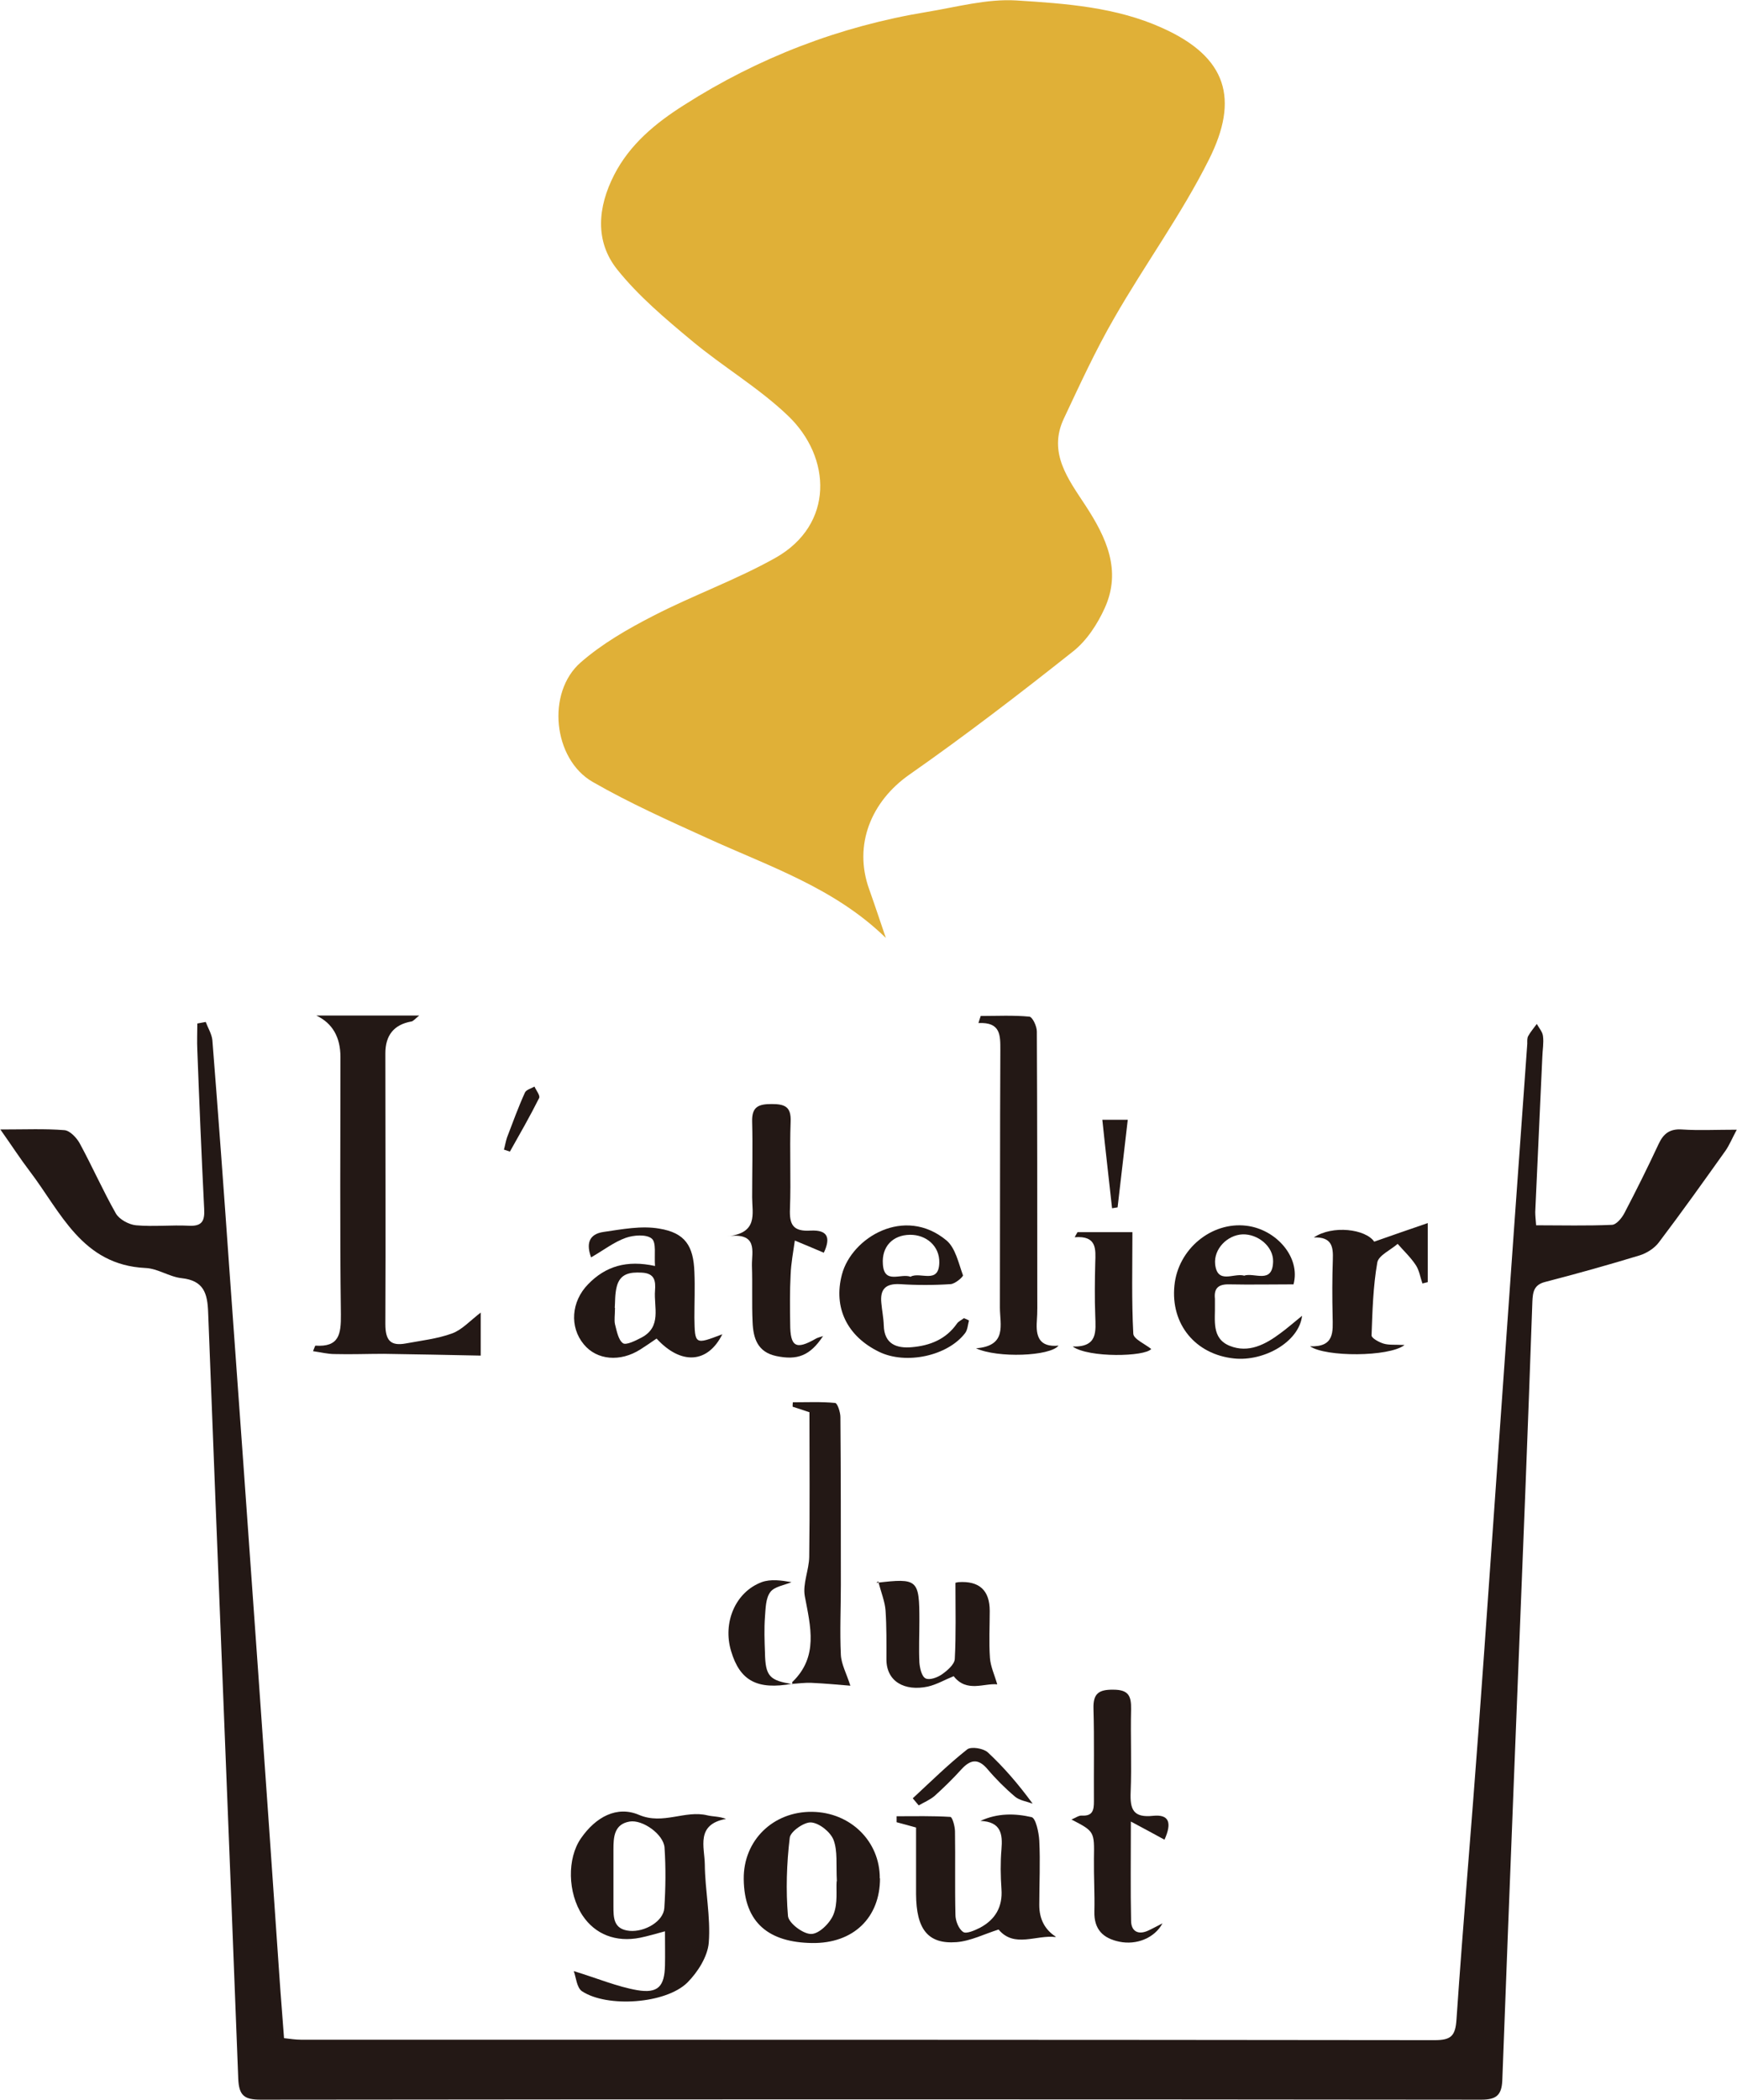 <?xml version="1.0" encoding="UTF-8"?><svg id="_レイヤー_2" xmlns="http://www.w3.org/2000/svg" viewBox="0 0 78.52 94.9"><defs><style>.cls-1{fill:#231815;}.cls-1,.cls-2{stroke-width:0px;}.cls-2{fill:#e0b037;}</style></defs><g id="_レイヤー_1-2"><path class="cls-2" d="M40.03,42.38c-2.31-2.25-5.26-3.22-8.04-4.49-1.76-.8-3.53-1.59-5.2-2.55-1.79-1.03-2.1-4.04-.54-5.4.96-.84,2.12-1.51,3.27-2.1,1.82-.94,3.76-1.63,5.54-2.63,2.65-1.5,2.54-4.54.55-6.43-1.32-1.26-2.94-2.21-4.35-3.39-1.19-.99-2.4-2.01-3.36-3.21-1.02-1.28-.88-2.82-.14-4.27.71-1.39,1.88-2.35,3.16-3.16,3.37-2.15,7.04-3.56,10.98-4.21,1.34-.22,2.71-.6,4.04-.52,2.23.14,4.51.3,6.59,1.24,2.95,1.32,3.49,3.22,2.12,5.95-1.24,2.48-2.9,4.75-4.28,7.16-.85,1.47-1.56,3.02-2.28,4.55-.73,1.55.21,2.75.98,3.93.94,1.44,1.64,2.93.87,4.63-.33.73-.82,1.48-1.43,1.96-2.42,1.92-4.87,3.8-7.4,5.57-1.73,1.21-2.54,3.18-1.82,5.18.26.73.5,1.46.75,2.19Z"/><path class="cls-1" d="M0,51.05c1.15,0,2.03-.04,2.91.03.25.02.55.34.69.59.57,1.05,1.05,2.14,1.64,3.18.16.27.59.5.91.53.79.07,1.6-.02,2.39.02.59.03.72-.21.69-.76-.12-2.39-.22-4.78-.31-7.18-.02-.4,0-.8,0-1.2.13-.02.25-.05.38-.07.1.27.27.54.3.82.27,3.41.52,6.82.76,10.24.44,6.06.87,12.11,1.3,18.17.33,4.63.65,9.27.97,13.9.06.91.14,1.82.21,2.8.27.03.52.07.76.07,17.08,0,34.17,0,51.25.02.75,0,.94-.19.99-.94.3-4.38.68-8.75,1-13.13.35-4.75.67-9.5,1.01-14.25.39-5.57.79-11.15,1.19-16.72,0-.11-.01-.25.04-.34.11-.2.26-.37.39-.55.1.18.26.36.28.55.04.31-.02.62-.03.94-.11,2.34-.21,4.67-.32,7.01,0,.16.02.33.04.6,1.16,0,2.29.03,3.42-.02.2,0,.45-.3.57-.53.54-1.03,1.06-2.08,1.55-3.13.22-.47.51-.69,1.06-.65.76.05,1.53.01,2.47.01-.21.39-.33.69-.51.95-.99,1.39-1.98,2.78-3.01,4.14-.2.27-.55.49-.87.59-1.41.43-2.84.83-4.27,1.2-.51.13-.56.45-.58.89-.1,2.88-.21,5.76-.32,8.63-.35,8.86-.71,17.72-1.04,26.58-.03.66-.28.86-.94.86-18.4-.02-36.79-.02-55.19,0-.72,0-.98-.17-1.01-.95-.44-11.54-.92-23.08-1.36-34.62-.03-.88-.2-1.45-1.2-1.56-.56-.06-1.08-.44-1.64-.46-2.87-.14-3.82-2.53-5.23-4.38-.42-.55-.8-1.14-1.33-1.89Z"/><path class="cls-1" d="M21.73,59.33v1.94c-1.48-.03-2.93-.06-4.38-.08-.74,0-1.48.03-2.22.01-.32,0-.63-.08-.98-.13.07-.16.09-.25.11-.25,1.06.07,1.16-.5,1.15-1.41-.05-3.88-.02-7.75-.02-11.63q0-1.36-1.09-1.88c1.5,0,2.99,0,4.65,0-.2.16-.27.26-.36.27q-1.17.21-1.17,1.44c0,4.08.02,8.15,0,12.23,0,.74.23,1.01.93.88.7-.13,1.42-.21,2.08-.45.45-.16.81-.57,1.32-.96Z"/><path class="cls-1" d="M44.32,45.92c.74,0,1.48-.04,2.21.03.14.01.34.43.34.67.02,3.96.02,7.93.02,11.89,0,.4.01.8-.02,1.2-.05.7.11,1.19.98,1.11-.39.48-2.75.57-3.73.12,1.42-.11,1.08-1.07,1.08-1.84.01-3.88,0-7.75.02-11.63,0-.68.02-1.28-.99-1.23.03-.1.06-.2.1-.31Z"/><path class="cls-1" d="M25.94,89.09c1.08.33,1.95.7,2.86.86.95.16,1.24-.17,1.26-1.12.01-.48,0-.96,0-1.54-.44.12-.78.22-1.12.29-1.1.22-2.04-.15-2.61-1.01-.67-1.02-.7-2.57-.07-3.48.67-.97,1.63-1.49,2.63-1.06,1.09.46,2.07-.23,3.09.02.25.06.52.04.84.16-1.38.25-.97,1.28-.96,2.05.01,1.18.27,2.37.18,3.54-.05.63-.5,1.34-.97,1.81-.98.96-3.62,1.14-4.76.39-.24-.16-.27-.63-.37-.9ZM27.73,84.87h0c0,.43,0,.86,0,1.28,0,.53,0,1.05.73,1.12.69.06,1.53-.43,1.57-1.03.06-.91.07-1.82.01-2.73-.04-.6-.99-1.28-1.58-1.18-.7.12-.73.7-.73,1.26,0,.43,0,.85,0,1.28Z"/><path class="cls-1" d="M48.43,82.24c.19-.08.34-.19.47-.18.5.03.55-.25.55-.64-.01-1.4.02-2.79-.02-4.19-.02-.68.23-.87.9-.86.69,0,.81.29.8.88-.03,1.25.03,2.51-.02,3.76-.03.76.11,1.16,1.02,1.06.71-.07.86.3.51,1.08-.44-.24-.88-.48-1.52-.82,0,1.66-.02,3.07.01,4.48,0,.47.31.66.77.45.2-.09.39-.2.65-.33-.36.67-1.18.99-1.95.83-.74-.15-1.15-.56-1.13-1.36.02-.8-.03-1.6-.02-2.39.02-1.23.03-1.23-1.01-1.77Z"/><path class="cls-1" d="M47.72,87.55c-.88-.11-1.87.51-2.58-.34-.64.2-1.26.52-1.9.57-1.3.1-1.82-.59-1.83-2.17,0-.99,0-1.98,0-3.01-.33-.09-.61-.17-.88-.24v-.27c.82,0,1.63-.02,2.43.03.09,0,.21.43.21.66.02,1.25-.01,2.51.02,3.76,0,.27.14.64.35.78.14.1.52-.07.76-.19.69-.37,1.03-.94.97-1.75-.04-.6-.05-1.2,0-1.79.06-.7-.02-1.25-.95-1.29.78-.36,1.57-.34,2.31-.17.19.04.33.69.35,1.06.05.97,0,1.94,0,2.91q0,.95.74,1.43Z"/><path class="cls-1" d="M37.21,60.38c-.59.9-1.17,1.11-2.12.91-.85-.18-1.04-.81-1.07-1.53-.04-.85,0-1.71-.03-2.56-.01-.64.3-1.52-1.14-1.32,1.44-.13,1.15-1.03,1.15-1.76,0-1.14.03-2.28,0-3.42-.02-.68.29-.8.88-.8.6,0,.89.12.86.8-.05,1.31.02,2.62-.03,3.93-.03.71.13,1.04.93.99.78-.04.92.32.6,1-.44-.19-.88-.37-1.31-.55-.07.51-.17,1.02-.19,1.54-.04.74-.03,1.48-.02,2.22,0,1.05.26,1.19,1.15.68.08-.05.18-.07.36-.13Z"/><path class="cls-1" d="M32.65,60.31c-.66,1.32-1.87,1.39-2.97.19-.23.16-.48.33-.73.49-.91.58-1.97.49-2.56-.23-.65-.78-.57-1.93.19-2.71.79-.82,1.75-1.11,3.03-.83-.04-.49.07-1.06-.15-1.24-.24-.2-.82-.16-1.18-.03-.53.19-1,.56-1.56.88-.21-.57-.14-1.05.57-1.15.83-.12,1.7-.29,2.51-.15,1.17.19,1.55.78,1.59,1.97.03.68,0,1.37,0,2.05.02,1.23.02,1.23,1.25.76ZM27.8,59.11c0,.34-.04.55,0,.74.08.31.15.71.36.86.14.1.56-.11.83-.25.94-.49.56-1.38.62-2.13.03-.42,0-.78-.6-.81-.55-.03-.98.05-1.13.63-.09.35-.07.73-.09.96Z"/><path class="cls-1" d="M35.83,76.11s-.03-.07-.02-.08c1.2-1.15.83-2.51.57-3.89-.1-.56.19-1.18.2-1.77.03-2.16.01-4.32.01-6.54-.26-.09-.51-.17-.76-.25,0-.07,0-.13.01-.2.64,0,1.28-.03,1.91.03.1,0,.24.41.24.64.02,2.53.02,5.06.02,7.59,0,1.05-.05,2.1,0,3.15.02.43.26.86.43,1.4-.48-.04-1.12-.1-1.77-.13-.29-.01-.59.03-.88.05h.02Z"/><path class="cls-1" d="M39.78,84.9c0,1.76-1.19,2.95-3.08,2.92-1.91-.03-3.06-.88-3.08-2.89-.02-1.76,1.34-3.06,3.09-3.04,1.73.02,3.07,1.33,3.06,3.01ZM37.83,85.03c-.04-.76.04-1.37-.15-1.87-.14-.36-.64-.76-1.01-.79-.31-.03-.94.41-.97.69-.14,1.17-.18,2.37-.08,3.54.03.32.69.82,1.05.81.36,0,.86-.5,1.01-.89.2-.5.11-1.11.14-1.49Z"/><path class="cls-1" d="M43.19,71.54s.05-.02.13-.03q1.42-.1,1.42,1.3c0,.71-.04,1.42.01,2.13.03.39.21.77.33,1.19-.58-.07-1.38.39-1.97-.37-.4.16-.77.38-1.17.47-1.04.22-1.87-.22-1.87-1.23,0-.74.01-1.48-.04-2.21-.03-.41-.2-.81-.33-1.32-.12.11-.1.07-.08.07,1.87-.22,1.94-.16,1.94,1.72,0,.63-.03,1.25,0,1.88.02.25.1.63.28.72.18.09.54-.04.75-.19.24-.17.55-.44.57-.68.06-1.11.03-2.23.03-3.44Z"/><path class="cls-1" d="M43.8,59.69c-.05.19-.06.41-.17.56-.79,1.04-2.68,1.44-3.89.85-1.44-.7-2.08-1.99-1.68-3.5.44-1.66,2.82-3.11,4.72-1.54.41.34.55,1.03.75,1.58.02.06-.35.39-.56.4-.76.05-1.53.05-2.3,0-.65-.03-.89.24-.83.85.03.34.1.68.11,1.01.02.86.59,1.05,1.27.99.81-.07,1.54-.35,2.04-1.07.07-.1.21-.16.31-.24.08.03.16.06.23.1ZM41.17,57.7c.43-.23,1.27.36,1.29-.63.02-.75-.59-1.27-1.33-1.26-.77.01-1.28.53-1.22,1.33.06.93.82.39,1.26.57Z"/><path class="cls-1" d="M58.48,58.05c-.99,0-1.96.02-2.92,0-.49-.01-.69.18-.64.65,0,.08,0,.17,0,.26.02.7-.17,1.53.67,1.87.85.34,1.61-.06,2.29-.57.29-.21.56-.45.98-.79-.14,1.19-1.73,2.07-3.07,1.93-1.75-.18-2.88-1.55-2.7-3.3.16-1.64,1.67-2.89,3.25-2.7,1.35.16,2.47,1.43,2.13,2.66ZM56.23,57.66c.46-.17,1.3.41,1.32-.65.01-.67-.68-1.24-1.38-1.22-.69.03-1.31.66-1.24,1.35.1.91.82.4,1.29.51Z"/><path class="cls-1" d="M63.48,60.8c-.7.53-3.55.54-4.26.05,1.12.04,1.03-.67,1.02-1.36-.02-.85-.02-1.71.01-2.56.02-.58-.04-1.03-.86-1,.85-.57,2.34-.38,2.73.19.8-.28,1.57-.55,2.42-.84v2.67c-.08.02-.16.04-.24.06-.1-.28-.14-.59-.3-.83-.23-.35-.54-.64-.82-.96-.32.28-.86.52-.92.84-.19,1.08-.22,2.2-.26,3.3,0,.12.34.31.55.37.24.07.52.04.93.06Z"/><path class="cls-1" d="M48.71,55.69h2.48c0,1.56-.04,3.08.04,4.59.01.24.52.46.81.69-.27.35-2.82.41-3.55-.11,1.15.03,1.04-.69,1.02-1.4-.03-.79-.02-1.59,0-2.39.02-.61.08-1.23-.93-1.15.04-.08.09-.16.13-.23Z"/><path class="cls-1" d="M35.82,76.1c-1.59.29-2.37-.13-2.77-1.47-.39-1.29.19-2.67,1.38-3.12.41-.15.9-.08,1.35,0-.33.14-.78.2-.96.45-.21.28-.21.74-.24,1.12-.04.54-.02,1.08,0,1.62.02,1.06.2,1.26,1.27,1.42,0,0-.01,0-.01,0Z"/><path class="cls-1" d="M41.26,81.28c.81-.75,1.6-1.53,2.46-2.21.18-.14.73-.05.93.13.72.67,1.37,1.42,2.03,2.32-.27-.1-.58-.14-.79-.31-.45-.38-.88-.81-1.26-1.26-.43-.5-.78-.41-1.18.03-.38.42-.78.81-1.2,1.19-.21.18-.48.29-.72.43-.09-.1-.17-.21-.26-.31Z"/><path class="cls-1" d="M49.83,50.61h1.15c-.16,1.36-.31,2.66-.46,3.96-.08.01-.17.03-.25.04-.14-1.28-.29-2.56-.44-4Z"/><path class="cls-1" d="M22.78,51.96c.05-.18.08-.37.14-.55.26-.68.51-1.37.81-2.03.06-.13.28-.18.43-.27.08.18.27.41.21.52-.41.82-.87,1.62-1.32,2.42-.09-.03-.18-.06-.27-.09Z"/></g></svg>